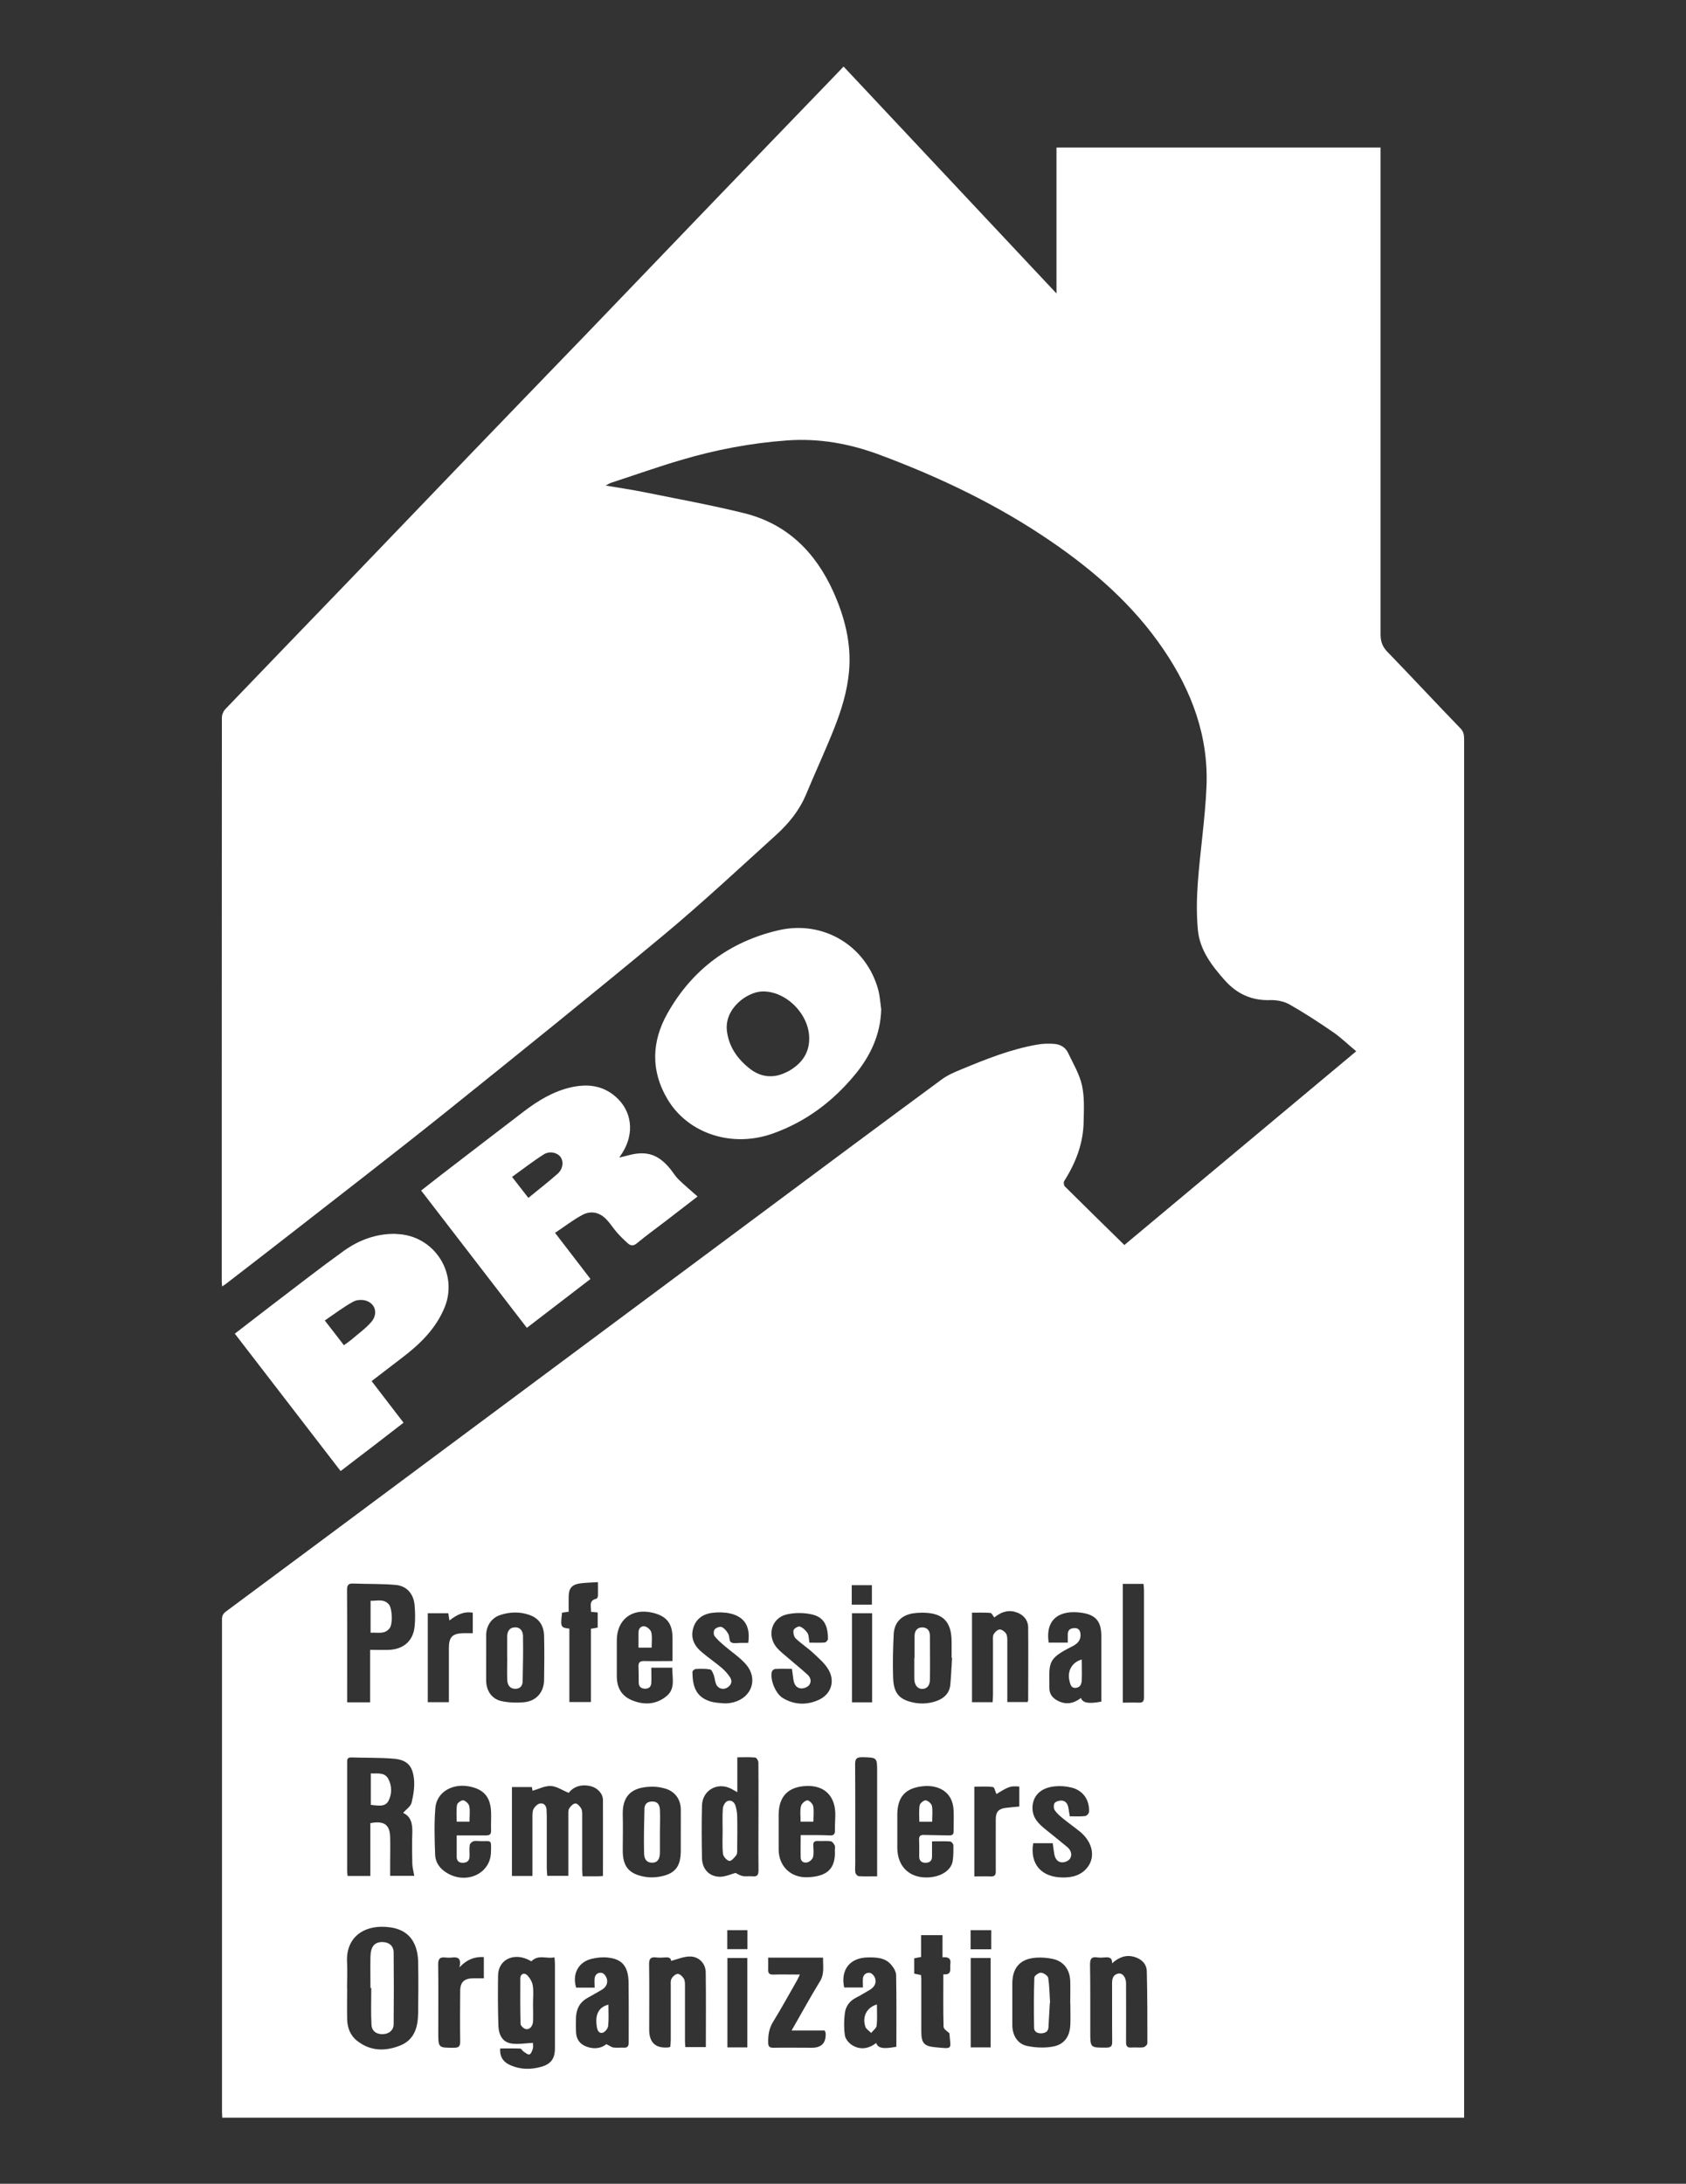 <?xml version="1.0" encoding="UTF-8"?>
<svg xmlns="http://www.w3.org/2000/svg" id="Layer_1" viewBox="0 0 144.68 187.37">
  <rect x="0" y="0" width="144.68" height="187.37" fill="#333333" stroke="none"/>
  <defs>
    <style>.cls-1{fill:#fff;}</style>
  </defs>
  <path class="cls-1" d="m96.5,106.81c6.63-5.54,13.23-11.05,19.88-16.61-.69-.57-1.29-1.16-1.97-1.63-1.22-.84-2.47-1.66-3.76-2.39-.48-.27-1.12-.39-1.68-.37-1.58.05-2.84-.55-3.86-1.69-1.12-1.26-2.17-2.62-2.32-4.36-.12-1.34-.1-2.7,0-4.04.2-2.72.62-5.44.74-8.16.2-4.36-1.26-8.27-3.69-11.84-2.56-3.77-5.92-6.72-9.65-9.27-4.57-3.13-9.53-5.5-14.71-7.43-2.58-.96-5.2-1.43-7.94-1.23-3.09.22-6.13.8-9.1,1.68-2.01.59-3.99,1.3-5.99,1.95-.12.04-.24.11-.48.24,1.2.2,2.26.36,3.32.57,2.86.58,5.73,1.1,8.56,1.8,3.69.91,6.13,3.35,7.66,6.74.97,2.16,1.56,4.42,1.35,6.82-.15,1.72-.66,3.35-1.29,4.94-.75,1.89-1.61,3.73-2.39,5.61-.57,1.38-1.49,2.51-2.57,3.49-3.21,2.91-6.38,5.87-9.71,8.64-6.2,5.15-12.49,10.21-18.78,15.26-4.41,3.53-8.89,6.98-13.35,10.46-1.79,1.4-3.6,2.79-5.4,4.18-.08.06-.17.11-.31.21-.01-.19-.03-.33-.03-.47,0-16.11,0-32.22.01-48.33,0-.25.13-.57.31-.75,3.45-3.6,6.91-7.18,10.37-10.77,3.63-3.78,7.26-7.56,10.89-11.34,3.19-3.32,6.4-6.63,9.6-9.95,3.63-3.78,7.26-7.56,10.89-11.34,3.38-3.52,6.78-7.03,10.16-10.54.37-.38.73-.76,1.13-1.18,6.08,6.48,12.13,12.93,18.27,19.47v-12.52h27.81c0,.21,0,.39,0,.57,0,13.73,0,27.46,0,41.18,0,.6.14,1.05.57,1.5,2.11,2.18,4.17,4.4,6.28,6.58.28.29.32.57.32.92,0,19.83,0,39.66,0,59.49,0,19.37,0,38.73,0,58.1v.7H19.07c0-.17-.02-.34-.02-.5,0-14.09,0-28.18,0-42.26,0-.3.09-.49.34-.67,5.76-4.27,11.52-8.56,17.27-12.84,9.34-6.95,18.69-13.9,28.03-20.85,5.37-4,10.74-8,16.13-11.97.49-.36,1.07-.61,1.63-.84,2.15-.89,4.3-1.76,6.61-2.15.47-.08.96-.09,1.43-.05.52.04.96.31,1.18.8.43.91.97,1.8,1.18,2.77.22,1,.16,2.07.14,3.1-.03,1.87-.68,3.54-1.67,5.1-.07.1-.03.37.06.46,1.69,1.68,3.39,3.34,5.12,5.04Zm-44.76,54.16c0-2.21.01-4.36,0-6.52,0-.57-.48-1.05-1.04-1.19-.81-.2-1.48.03-1.9.57-.56-.23-1.04-.57-1.54-.59-.51-.02-1.04.26-1.56.41,0-.04-.04-.19-.06-.32h-1.71v7.63h1.76c0-.24,0-.44,0-.64,0-1.47,0-2.95,0-4.42,0-.24,0-.51.1-.7.11-.2.35-.43.56-.46.32-.05.53.18.55.53,0,.19.02.38.02.56,0,1.49,0,2.98,0,4.47,0,.22.03.43.04.65h1.81c0-.23,0-.41,0-.6,0-1.53,0-3.05,0-4.58,0-.2-.02-.44.07-.6.12-.19.35-.43.54-.43.17,0,.4.25.5.45.1.18.08.43.08.65,0,1.53,0,3.05,0,4.58,0,.18.02.36.03.57.5,0,.95,0,1.39,0,.1,0,.2-.02.37-.03Zm-17.15-5.42c.26-.3.65-.55.73-.88.16-.67.28-1.39.2-2.06-.13-1.17-.64-1.64-1.84-1.72-1.18-.09-2.36-.06-3.54-.1-.38-.01-.35.24-.35.48,0,3.1,0,6.2,0,9.3,0,.13.03.26.04.39h1.95v-4.53c1.18-.23,1.68.13,1.7,1.21.02.72,0,1.44,0,2.16,0,.39,0,.77,0,1.15h2.07c-.06-.37-.16-.71-.17-1.05-.02-.87-.03-1.75,0-2.62.03-.77-.1-1.44-.81-1.74Zm-4.8,15.03h0c0,.89-.02,1.78,0,2.67.02.73.26,1.39.85,1.85,1.15.91,2.43.92,3.72.4,1.2-.49,1.5-1.56,1.52-2.73.02-1.49.03-2.98,0-4.47-.01-.52-.11-1.07-.33-1.53-.47-.99-1.37-1.37-2.43-1.44-1.99-.14-3.43.96-3.34,2.99.04.75,0,1.51,0,2.26Zm15.81-2.29c-.07-.04-.2-.12-.34-.18-1.23-.55-2.5.04-2.52,1.39-.02,1.45-.02,2.9.03,4.35.03.72.34,1.39,1.15,1.49.58.08,1.19-.03,1.81-.06,0,.11.04.32-.01.51-.05.18-.16.45-.29.48-.14.04-.35-.15-.51-.25-.1-.07-.18-.24-.27-.25-.57-.02-1.15-.01-1.73-.01-.05.79.33,1.21.93,1.46.85.36,1.73.36,2.61.11.83-.24,1.16-.71,1.16-1.59,0-2.41,0-4.83,0-7.24,0-.16-.02-.33-.04-.56-.67.16-1.38-.28-1.99.35Zm-13.84-22.24v-4.49c.6,0,1.12.02,1.63,0,1.26-.06,2.07-.78,2.19-2.01.06-.59.05-1.19,0-1.79-.07-.97-.65-1.68-1.61-1.77-1.21-.11-2.43-.07-3.64-.12-.43-.02-.55.12-.55.55.02,3,.01,6,.01,9,0,.2,0,.4,0,.64h1.96Zm31.51,7.72c-.23-.13-.37-.21-.52-.29-1.17-.61-2.47.11-2.51,1.43-.04,1.51-.03,3.01,0,4.52.02.94.61,1.58,1.53,1.6.48,0,.96-.23,1.34-.33.24.11.43.24.64.27.27.05.55-.01.82.02.42.05.52-.13.52-.52-.02-1.92,0-3.84,0-5.76,0-1.16,0-2.33-.01-3.49,0-.15-.16-.41-.27-.42-.49-.05-.98-.02-1.54-.02v2.99Zm32.16,14.7c.03-.53-.28-.55-.63-.52-.2.02-.42.03-.62,0-.55-.09-.65.16-.64.66.03,1.92.02,3.84.02,5.75,0,1.35,0,1.33,1.36,1.33.41,0,.53-.13.52-.53-.02-1.68,0-3.36-.01-5.04,0-.41.14-.72.56-.79.34-.05.61.31.64.78,0,.14,0,.27,0,.41,0,1.56.01,3.12,0,4.68,0,.34.08.51.46.48.34-.03.69.03,1.02-.02.14-.02.35-.22.35-.35,0-2.05,0-4.11-.05-6.16-.01-.63-.44-1.06-1.05-1.24-.73-.22-1.34.02-1.94.55Zm-37.85-.22c.02-.21-.15-.33-.47-.3-.27.02-.55.03-.82,0-.44-.05-.59.1-.59.56.03,1.88.01,3.77.01,5.65q0,1.66,1.66,1.51s.06-.02.15-.05c.01-.18.04-.38.04-.58,0-1.54,0-3.08,0-4.62,0-.22-.03-.48.07-.65.1-.19.34-.4.52-.41.18,0,.41.21.52.39.11.17.11.42.11.64,0,1.57,0,3.15,0,4.73,0,.18.02.36.03.52h1.76c0-2.17.02-4.29-.01-6.41-.01-.78-.61-1.38-1.39-1.36-.53.01-1.05.24-1.6.38Zm25.83-29.87v7.67h1.77c.01-.22.03-.42.03-.62,0-1.54,0-3.08,0-4.63,0-.2-.03-.44.07-.6.11-.18.33-.38.51-.39.18,0,.43.18.54.35.11.17.11.42.11.64,0,1.49,0,2.98,0,4.47,0,.25,0,.5,0,.77h1.74c.02-.07.05-.12.05-.17,0-2.07.02-4.15,0-6.22,0-.69-.47-1.17-1.13-1.35-.72-.2-1.29.1-1.78.48-.12-.15-.22-.38-.33-.39-.52-.04-1.05-.02-1.58-.02Zm-1.7,3.87s-.03,0-.05,0c0-.46,0-.93,0-1.39-.01-1.75-.75-2.48-2.51-2.49-.27,0-.55.02-.82.06-.99.17-1.59.78-1.64,1.8-.06,1.23-.09,2.47-.05,3.7.04,1.26.46,1.8,1.45,2.08.76.22,1.53.2,2.27-.06.65-.23,1.12-.67,1.19-1.4.07-.76.1-1.53.15-2.3Zm-1.73,15.72c0,.5,0,.91,0,1.32,0,.37-.2.53-.54.54-.35,0-.55-.16-.56-.52,0-.48.01-.96-.01-1.44-.02-.35.13-.45.45-.43.7.02,1.4.02,2.11.04.24,0,.4-.04.4-.33,0-.6.03-1.2,0-1.8-.06-1.72-1.44-2.22-2.64-2.09-1.51.16-2.18.92-2.19,2.44,0,.94,0,1.88,0,2.83,0,1.66,1.1,2.67,2.75,2.55,1.05-.08,1.87-.62,2-1.39.07-.45.07-.92.06-1.38,0-.11-.18-.31-.28-.31-.49-.03-.98-.01-1.55-.01Zm-40.8-.49c.9,0,1.72,0,2.54,0,.31,0,.43-.11.42-.42-.02-.53.02-1.06,0-1.59-.05-1.3-.64-1.97-1.92-2.2-1.44-.26-2.75.52-2.86,1.85-.11,1.33-.07,2.67-.02,4.01.02.68.41,1.21,1.01,1.57,1.67,1.01,3.73.07,3.78-1.76.03-1.18.06-.94-.94-.97-.19,0-.39-.04-.56.01-.13.04-.31.2-.32.32-.05.34,0,.68-.02,1.03-.02.35-.24.5-.59.5-.34,0-.51-.18-.51-.51,0-.6,0-1.19,0-1.84Zm29.53-.03c.34,0,.62,0,.91,0,.53,0,1.06,0,1.59.03.34.02.45-.12.44-.45-.01-.41.02-.82.03-1.23.04-1.68-.91-2.64-2.53-2.56-1.52.08-2.31.9-2.33,2.42,0,1.01,0,2.02,0,3.03,0,1.42,1.03,2.45,2.51,2.38,1.57-.07,2.4-.66,2.31-2.32,0-.14.04-.3-.01-.41-.07-.15-.21-.34-.35-.36-.37-.05-.75,0-1.13-.02-.26,0-.37.09-.36.36.01.34.06.7-.02,1.02-.05.18-.28.4-.48.45-.28.08-.57-.05-.58-.4-.02-.63,0-1.26,0-1.95Zm-11-14.91c0-.72,0-1.35,0-1.99,0-1.28-.52-1.91-1.77-2.19-1.73-.38-3,.62-3.01,2.37,0,1.03,0,2.05,0,3.08,0,.97.38,1.69,1.29,2.07,1.06.44,2.1.38,2.99-.36.78-.65.46-1.59.48-2.43h-1.8c0,.47.02.9,0,1.32-.02.34-.24.51-.6.48-.34-.03-.48-.23-.48-.54,0-.44,0-.89-.02-1.33-.02-.38.12-.51.5-.5.78.02,1.57,0,2.43,0Zm-15.99-.31h0c0,.67-.01,1.34,0,2,.02.86.49,1.55,1.33,1.73.6.13,1.25.15,1.87.1,1.07-.08,1.75-.84,1.77-1.9.02-1.27.03-2.54,0-3.8-.02-.86-.42-1.51-1.27-1.8-.83-.29-1.69-.26-2.52.02-.73.25-1.17.92-1.18,1.7,0,.65,0,1.3,0,1.95Zm16.7,14.98h0c0-.67.01-1.34,0-2-.02-.86-.54-1.54-1.38-1.76-.33-.09-.67-.15-1.01-.15-1.45,0-2.64.46-2.59,2.4.03,1.03,0,2.06,0,3.08,0,1.34.51,1.99,1.83,2.24.41.08.86.08,1.27.01,1.37-.22,1.88-.85,1.88-2.23,0-.53,0-1.06,0-1.59Zm33.42,14.67c0-.63.02-1.27,0-1.9-.03-.99-.57-1.7-1.49-1.9-.46-.1-.95-.14-1.42-.11-1.38.09-2.06.85-2.06,2.23,0,1.18,0,2.36,0,3.55,0,.88.45,1.62,1.25,1.79.7.15,1.46.19,2.17.07,1.03-.16,1.53-.87,1.56-1.93.02-.6,0-1.2,0-1.8Zm-40.81-1.34c0-.31-.03-.57,0-.82.05-.35.34-.51.63-.44.18.04.37.31.42.52.1.4-.1.73-.46.94-.41.24-.83.47-1.25.71-.62.35-.9.92-.94,1.6-.02.43-.02.86,0,1.28.01.63.33,1.07.92,1.28.66.24,1.27.13,1.68-.22.27.13.43.26.61.29.29.04.58,0,.87.01.35.03.44-.14.44-.45,0-1.71.01-3.43-.01-5.14-.02-1.35-.53-1.99-1.71-2.13-.46-.06-.96-.02-1.42.09-1.17.26-1.73,1.3-1.37,2.48h1.6Zm40.6-29.58c0-.27,0-.49,0-.71-.01-.4.22-.55.58-.56.38,0,.5.24.51.56.03.56-.34.83-.76,1.04-2.06,1.03-1.93,1.35-1.91,3.39,0,.03,0,.07,0,.1-.02.52.23.88.67,1.12.72.4,1.4.28,2.04-.21.15.43.67.52,1.75.31,0-.19,0-.39,0-.59,0-1.66,0-3.32,0-4.98,0-1.27-.42-1.86-1.67-2.05-1.74-.26-3.17.39-2.85,2.56h1.63Zm-14.71,34.66c0-2.06.02-4.1-.02-6.14,0-.32-.23-.68-.45-.93-.52-.59-1.26-.61-1.99-.6-1.53.03-2.34,1.05-2.02,2.58h1.61c0-.29-.02-.54,0-.79.04-.35.33-.52.62-.46.18.04.39.3.44.5.11.43-.12.75-.5.97-.39.22-.76.46-1.16.66-.55.28-.88.74-.95,1.32-.08.62-.09,1.27,0,1.89.04.31.32.66.6.84.7.45,1.43.34,2.09-.17.14.45.61.54,1.74.32Zm-7.49-34.68c.46,0,.9.02,1.34-.01.1,0,.28-.2.28-.3,0-1.19-.37-1.88-1.38-2.11-.7-.16-1.51-.16-2.2.01-1.28.33-1.67,1.81-.82,2.83.26.31.59.56.9.83.58.5,1.18.98,1.75,1.5.27.25.37.62.11.92-.14.16-.44.27-.66.26-.41-.03-.6-.34-.66-.73-.04-.29-.08-.57-.13-.95-.49,0-.97-.02-1.44.01-.11,0-.27.15-.29.25-.16.69.33,1.87.94,2.24.99.6,2.06.63,3.09.16,1.05-.48,1.42-1.58.84-2.58-.32-.56-.85-1-1.33-1.45-.47-.44-1.03-.8-1.49-1.24-.16-.15-.23-.5-.18-.71.04-.15.41-.36.54-.31.25.09.5.32.65.55.13.2.11.49.17.84Zm19.23,17.23c-.29,1.75.69,2.89,2.49,2.92.87.02,1.68-.19,2.22-.94.64-.9.36-2.12-.68-2.98-.48-.39-.98-.74-1.46-1.13-.26-.21-.53-.44-.72-.72-.1-.14-.11-.46-.02-.6.09-.14.37-.23.56-.23.41,0,.58.29.64.67.03.22.07.43.11.68.47,0,.9.03,1.32-.02.13-.01.33-.23.33-.36.06-1.03-.52-1.85-1.52-2.09-.46-.11-.95-.15-1.42-.1-1.22.12-1.91.83-1.91,1.86,0,.83.51,1.34,1.09,1.81.64.52,1.28,1.02,1.91,1.55.29.25.43.63.23.97-.11.19-.45.34-.68.33-.41,0-.61-.33-.68-.71-.05-.3-.09-.6-.13-.93h-1.68Zm-24.45-17.23c.2-1.39-.32-2.23-1.59-2.51-.47-.1-.99-.11-1.47-.05-.85.1-1.48.55-1.69,1.42-.2.82.17,1.47.79,1.98.55.46,1.14.87,1.69,1.33.26.22.48.48.68.76.23.33.18.65-.15.89-.32.24-.77.18-.98-.18-.14-.25-.14-.58-.24-.86-.07-.18-.18-.45-.31-.48-.4-.07-.82-.06-1.23-.04-.1,0-.29.16-.29.25.01,1.15.24,2.11,1.49,2.52.4.13.84.15,1.26.18.27.01.55-.03.81-.1,1.55-.43,2.09-2.03,1.03-3.25-.52-.6-1.21-1.04-1.82-1.57-.31-.27-.63-.53-.87-.85-.1-.13-.09-.46.01-.58.12-.14.45-.26.6-.2.23.1.43.35.56.58.13.22.07.62.24.73.21.13.56.05.85.05.2,0,.4,0,.63,0Zm4.43,28.48c-.1.2-.15.32-.21.44-.69,1.2-1.35,2.42-2.08,3.6-.36.58-.44,1.16-.43,1.8,0,.33.12.45.46.44,1.1-.02,2.19,0,3.29,0q1.26,0,1.18-1.28s-.03-.09-.08-.2h-2.84c.84-1.46,1.6-2.86,2.43-4.21.41-.67.25-1.33.27-2.04h-4.71c0,.36.01.7,0,1.03-.01.31.1.43.42.42.74-.02,1.47,0,2.3,0Zm-19.78-29.68v6.3h1.85v-6.29c.22-.04.4-.07.58-.1v-1.3c-.2-.02-.37-.03-.57-.05.02-.46-.23-.97.46-1.13.06-.01.13-.16.13-.24.01-.37,0-.74,0-1.18-.57.04-1.06.04-1.55.11-.68.1-.95.42-.96,1.1-.01.44,0,.88,0,1.33-.23.03-.41.06-.57.08-.14,1.24-.12,1.28.63,1.37Zm32.08,29.66c.81.07.55-.48.61-.86.08-.49-.16-.65-.67-.6v-1.9h-1.84v1.87c-.23.04-.4.08-.59.12v1.31c.2.04.38.08.58.12.01.12.03.22.03.32,0,1.51,0,3.01,0,4.52,0,.94.2,1.26,1.14,1.35,1.63.15,1.38.23,1.27-1.2-.2-.17-.5-.36-.5-.56-.04-1.47-.02-2.94-.02-4.47Zm-5.67-8.4c0-.3,0-.52,0-.74,0-2.74,0-5.48,0-8.23,0-1.25,0-1.23-1.28-1.26-.47,0-.61.12-.61.6.02,2.86.01,5.72.01,8.58,0,.24-.03.49.01.72.02.12.18.3.29.31.49.03.99.01,1.57.01Zm21.08-25.1v10.19c.48,0,.92-.02,1.36,0,.38.02.46-.14.46-.48,0-3.03,0-6.06,0-9.09,0-.2-.02-.4-.04-.62h-1.77Zm-56.92,32.89c.17-.74-.11-.9-.63-.83-.19.02-.38.02-.56,0-.48-.06-.65.1-.64.61.03,1.93.01,3.87.01,5.8,0,1.35,0,1.33,1.36,1.33.42,0,.52-.14.52-.54-.02-1.44-.01-2.88,0-4.31,0-.78.33-1.1,1.13-1.11.3,0,.6,0,.9,0v-1.82c-.79-.04-1.44.19-2.08.87Zm-2.72-30.37v7.63h1.81c0-.29,0-.55,0-.8,0-1.29,0-2.57,0-3.86,0-.94.32-1.25,1.27-1.26.26,0,.53,0,.78,0v-1.76c-.8-.13-1.4.2-2,.67-.04-.22-.06-.4-.1-.62h-1.76Zm50.76,16.58v-1.71c-.77-.06-.87-.03-1.96.64-.1-.2-.17-.58-.3-.6-.53-.07-1.07-.03-1.6-.03v7.7c.49,0,.94-.02,1.38,0,.37.02.47-.12.46-.47-.01-1.49,0-2.98,0-4.47,0-.59.25-.87.84-.94.39-.05.77-.08,1.18-.12Zm-14.36-16.58v7.64h1.73v-7.64h-1.73Zm11.9,37.25v-7.67h-1.71v7.67h1.71Zm-20.88,0v-7.67h-1.71v7.67h1.71Zm8.96-37.99h1.73v-1.67h-1.73v1.67Zm10.2,27.93v1.64h1.77v-1.64h-1.77Zm-20.88,0v1.63h1.73v-1.63h-1.73Z"></path>
  <path class="cls-1" d="m58.23,101.2c-.27-.26-.46-.59-.7-.89-1.06-1.3-2.1-1.62-3.73-1.15-.18.05-.37.09-.66.16.14-.22.22-.33.29-.44,1.03-1.67.8-3.57-.61-4.79-1.11-.97-2.42-1.11-3.81-.8-1.54.35-2.85,1.15-4.08,2.09-2.37,1.81-4.73,3.63-7.09,5.44-.56.43-1.12.88-1.7,1.33,3.05,3.96,6.05,7.86,9.07,11.78,1.84-1.41,3.63-2.79,5.46-4.19-1.01-1.32-1.99-2.59-3.04-3.96.8-.53,1.53-1.1,2.33-1.53.76-.41,1.51-.23,2.1.4.33.35.58.76.9,1.12.29.33.61.64.94.93.25.22.49.2.77-.04.79-.65,1.63-1.26,2.44-1.88.95-.73,1.89-1.46,2.75-2.12-.56-.5-1.12-.96-1.63-1.46Zm-10.38-.49c-.79.7-1.63,1.35-2.51,2.07-.48-.62-.91-1.17-1.4-1.8.92-.66,1.79-1.34,2.72-1.93.51-.32,1.16-.16,1.44.22.28.39.22,1.02-.25,1.44Z"></path>
  <path class="cls-1" d="m75.37,84.95c-1.01-3.77-4.68-6.02-8.53-5.14-4.22.97-7.45,3.38-9.57,7.15-1.35,2.4-1.45,4.92.02,7.37,1.77,2.96,5.56,4.18,9.05,2.92,2.83-1.01,5.15-2.76,7.04-5.06,1.32-1.6,2.18-3.43,2.24-5.58-.08-.56-.11-1.12-.25-1.66Zm-7.8,7c-1.12.6-2.26.52-3.26-.28-1.03-.82-1.76-1.85-1.93-3.2-.24-1.94,1.73-3.35,3-3.4,2.05-.08,4.08,1.95,4.06,4.05,0,1.35-.76,2.24-1.87,2.84Z"></path>
  <path class="cls-1" d="m34.03,105.87c-1.7-.05-3.21.51-4.55,1.47-2.04,1.47-4.02,3.02-6.02,4.54-1.1.84-2.19,1.69-3.31,2.55,3.03,3.94,6.04,7.84,9.08,11.79.94-.72,1.83-1.41,2.73-2.09.89-.68,1.77-1.37,2.67-2.06-.93-1.21-1.82-2.37-2.74-3.57.89-.68,1.73-1.33,2.57-1.97,1.56-1.18,2.94-2.51,3.7-4.37,1.19-2.95-.93-6.18-4.12-6.28Zm-2.17,7.56c-.5.57-1.13,1.02-1.71,1.52-.18.15-.38.28-.64.47-.54-.7-1.05-1.37-1.64-2.12.84-.57,1.61-1.16,2.45-1.62.32-.18.86-.19,1.2-.04.74.31.9,1.14.34,1.79Z"></path>
  <path class="cls-1" d="m31.82,152.16c.56.03,1.17-.12,1.49.45.34.61.33,1.34.02,1.92-.3.55-.95.38-1.51.33v-2.7Z"></path>
  <path class="cls-1" d="m31.79,170.56c0-.89-.02-1.78,0-2.67.02-.88.35-1.26,1.01-1.26.57,0,.97.31.98.89.02,2.05.02,4.1,0,6.15,0,.52-.39.84-.9.86-.55.03-.97-.24-1-.79-.06-1.05-.02-2.11-.02-3.17-.03,0-.06,0-.08,0Z"></path>
  <path class="cls-1" d="m45.74,171.91c0,.51.02,1.03,0,1.54-.03.48-.37.77-.72.61-.15-.07-.35-.27-.35-.42-.03-1.3-.03-2.6-.02-3.9,0-.38.33-.5.56-.29.25.23.46.59.51.92.08.5.02,1.02.02,1.54h0Z"></path>
  <path class="cls-1" d="m31.8,140.09v-2.74c.55.02,1.13-.2,1.57.31.28.32.35,1.63.08,2.02-.41.58-1.03.37-1.65.41Z"></path>
  <path class="cls-1" d="m62.01,157.06c0-.63-.03-1.27.02-1.9.02-.22.19-.54.38-.62.32-.14.61.07.71.41.08.27.13.57.14.85.02.94.01,1.88,0,2.83,0,.19.02.42-.08.55-.16.21-.44.53-.6.49-.22-.05-.51-.37-.54-.61-.07-.66-.03-1.33-.03-2,0,0,0,0,0,0Z"></path>
  <path class="cls-1" d="m78.48,142.24c0-.62,0-1.23,0-1.85,0-.44.2-.75.65-.76.45,0,.67.29.67.73,0,1.25.02,2.5,0,3.75,0,.52-.27.81-.67.8-.38,0-.65-.32-.67-.82-.01-.62,0-1.23,0-1.85h0Z"></path>
  <path class="cls-1" d="m79.98,156.31h-1.09c0-.49-.05-.96.03-1.42.03-.17.36-.44.52-.42.2.03.49.28.53.48.08.42.02.87.02,1.36Z"></path>
  <path class="cls-1" d="m40.29,156.3h-1.1c0-.48-.05-.97.03-1.45.03-.16.38-.41.54-.38.2.04.47.3.51.5.08.41.02.84.02,1.33Z"></path>
  <path class="cls-1" d="m68.7,156.3c0-.48-.06-.91.03-1.32.04-.21.33-.48.54-.51.15-.02.47.29.51.49.08.42.02.87.02,1.34h-1.1Z"></path>
  <path class="cls-1" d="m54.79,141.37c0-.45,0-.87,0-1.3,0-.37.25-.58.53-.53.22.04.52.3.57.52.09.4.03.84.03,1.31h-1.12Z"></path>
  <path class="cls-1" d="m43.52,142.25c0-.6,0-1.2,0-1.8,0-.44.17-.8.65-.82.47-.03.7.32.71.72.02,1.3,0,2.6-.03,3.9,0,.42-.25.68-.69.65-.44-.03-.61-.36-.63-.75-.03-.63,0-1.27,0-1.9Z"></path>
  <path class="cls-1" d="m56.63,157.19c0,.58,0,1.17,0,1.75-.01.6-.21.86-.63.88-.43.02-.72-.21-.73-.8-.03-1.27,0-2.53.03-3.8,0-.43.24-.65.69-.65.48,0,.62.34.64.71.03.63,0,1.27,0,1.9h0Z"></path>
  <path class="cls-1" d="m90.09,171.84c-.04.72-.08,1.41-.12,2.11-.02.36-.27.49-.59.51-.33.02-.63-.12-.64-.45-.03-1.45-.03-2.9.02-4.34,0-.15.39-.43.58-.41.22.02.58.26.61.45.11.7.11,1.42.16,2.13Z"></path>
  <path class="cls-1" d="m52.21,172c0,.63.04,1.23-.02,1.82-.02.22-.27.54-.47.59-.35.09-.47-.24-.51-.55-.16-1.01.17-1.66,1.01-1.86Z"></path>
  <path class="cls-1" d="m92.83,142.39c0,.6.02,1.16,0,1.72-.01.33-.09.67-.51.71-.43.04-.48-.34-.55-.62-.2-.83.23-1.59,1.06-1.81Z"></path>
  <path class="cls-1" d="m75.25,171.97c0,.64.04,1.24-.02,1.83-.03.22-.31.42-.47.63-.17-.18-.43-.32-.5-.53-.29-.89.12-1.66,1-1.92Z"></path>
</svg>
